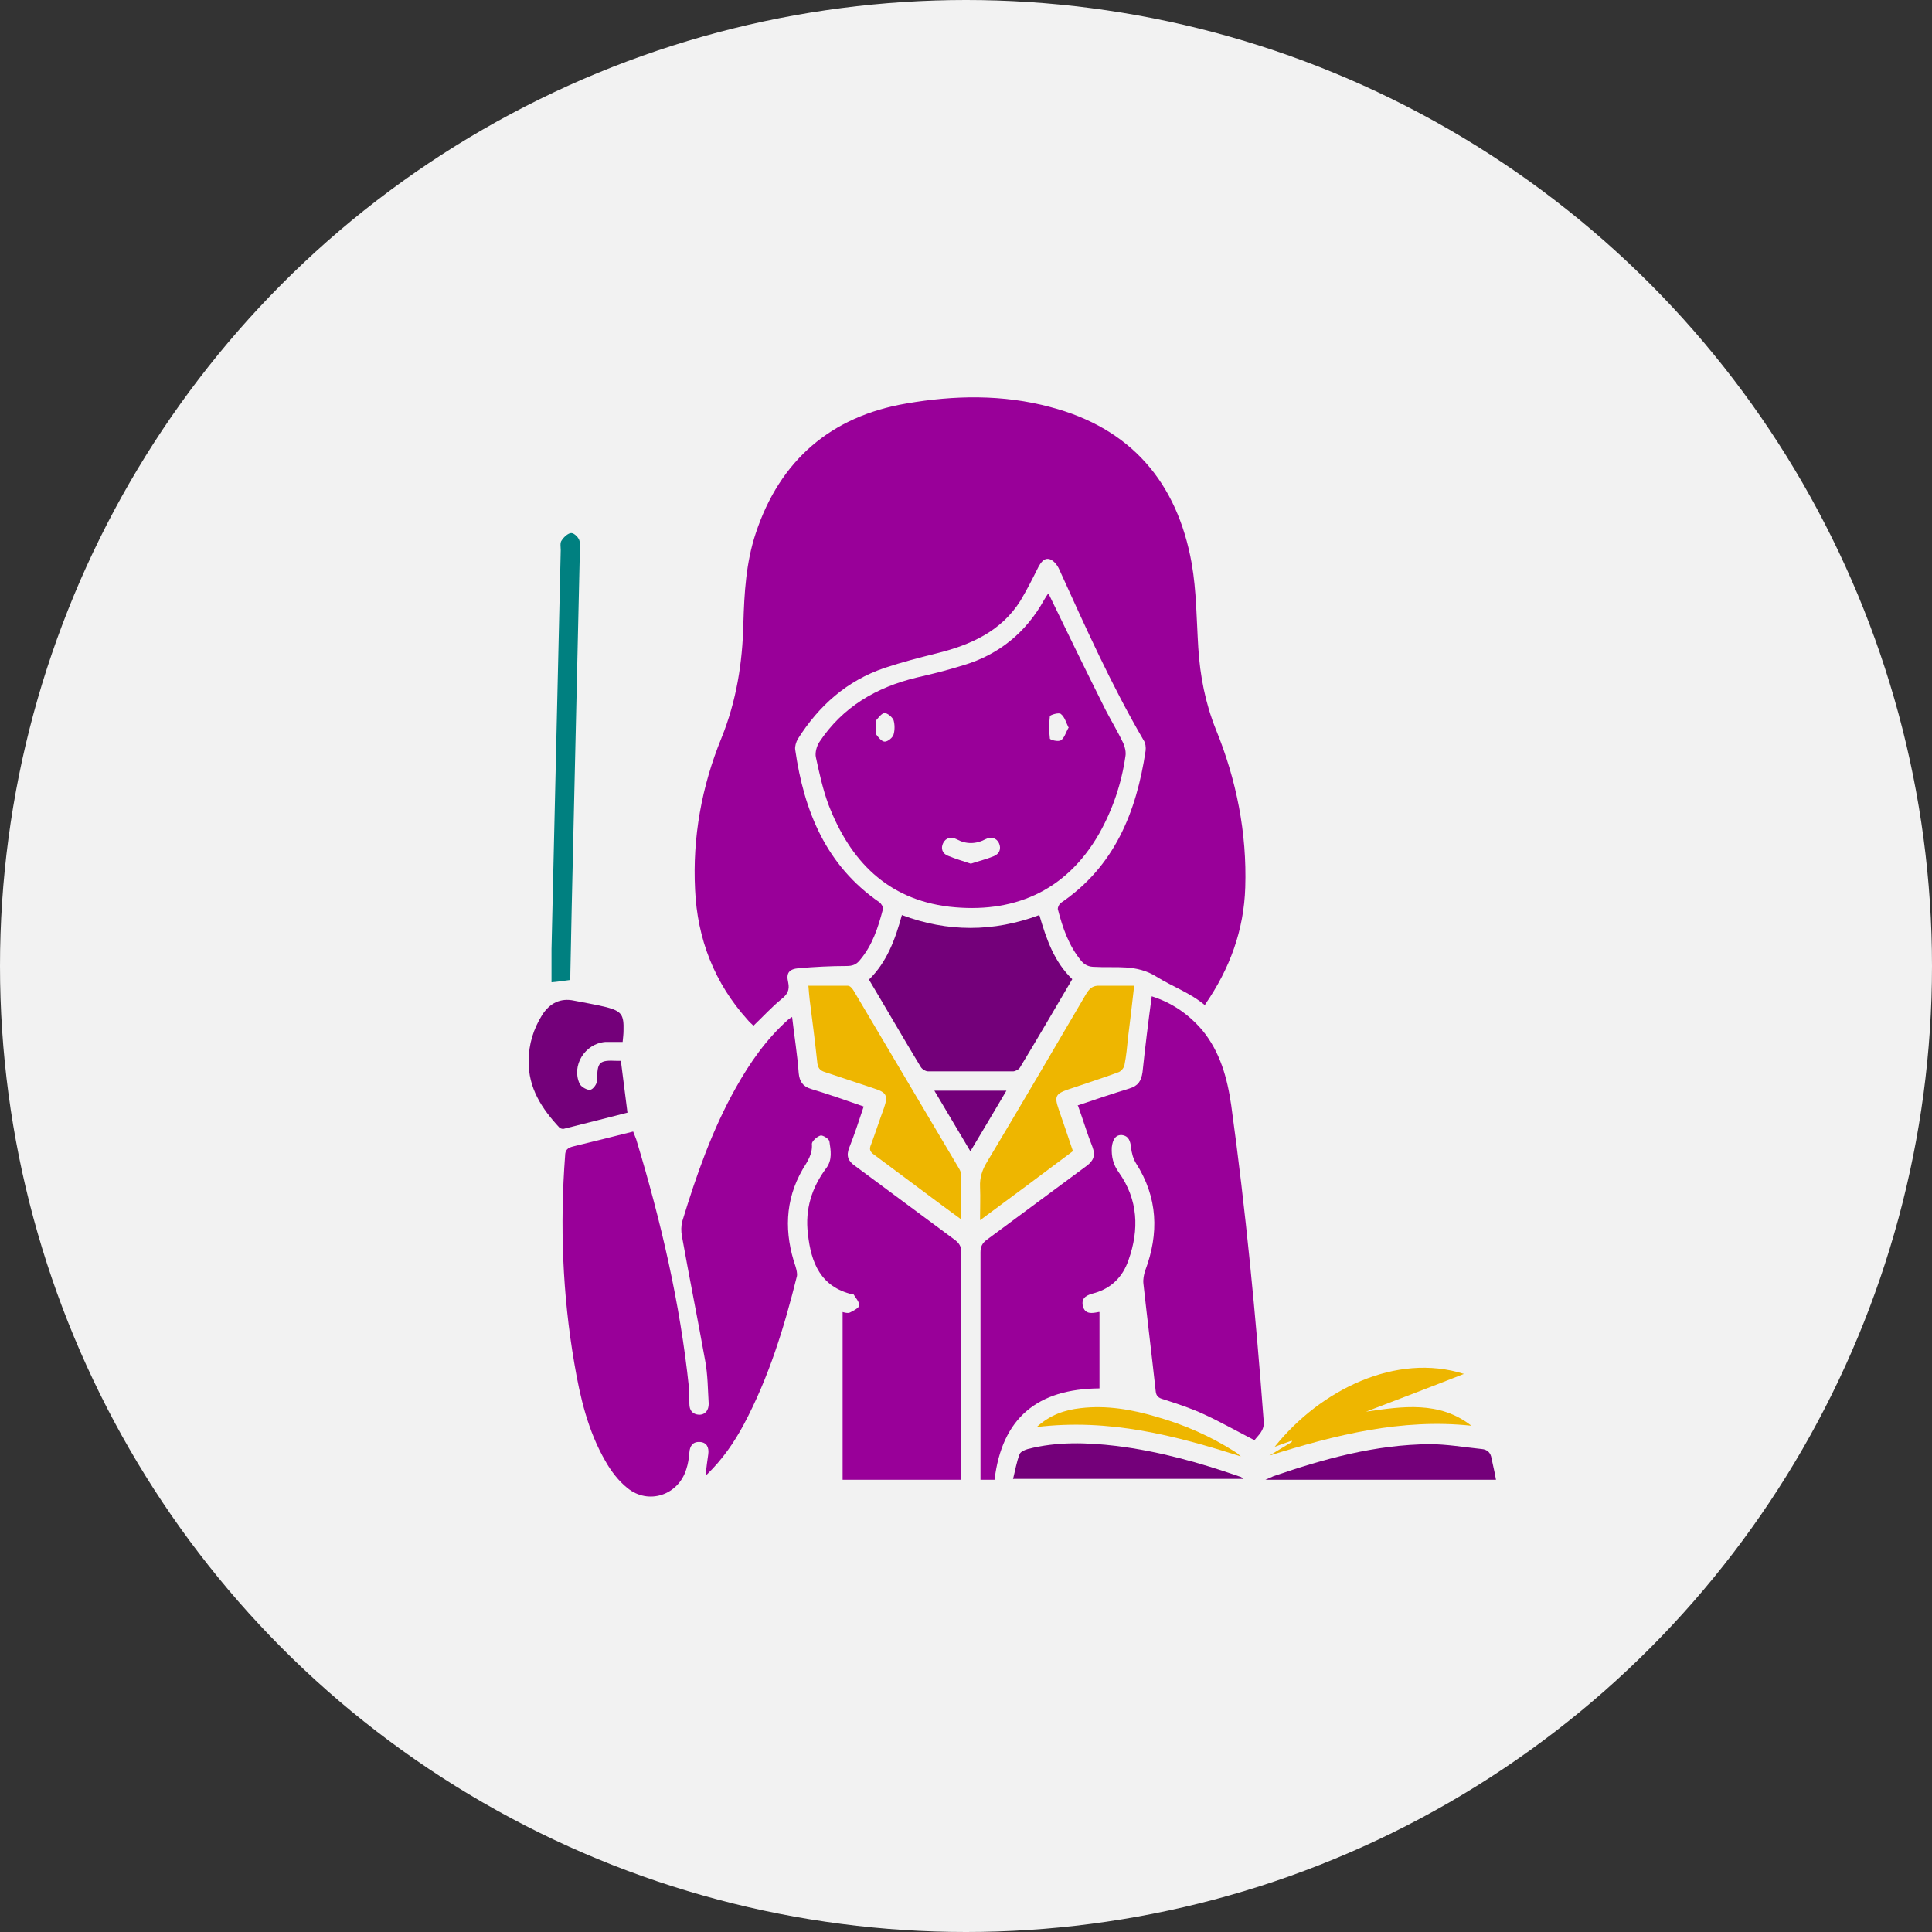 <?xml version="1.0" encoding="UTF-8"?>
<svg id="Layer_2" data-name="Layer 2" xmlns="http://www.w3.org/2000/svg" viewBox="0 0 44 44">
  <rect x="0" y="0" width="44" height="44" fill="#333333" stroke="none"/>
  <defs>
    <style>
      .cls-1 {
        fill: #f2f2f2;
      }

      .cls-2 {
        fill: teal;
      }

      .cls-3 {
        fill: #eeb600;
      }

      .cls-4 {
        fill: #74007a;
      }

      .cls-5 {
        fill: #909;
      }
    </style>
  </defs>
  <g id="Mega_Menu" data-name="Mega Menu">
    <g>
      <circle class="cls-1" cx="22" cy="22" r="22"/>
      <g>
        <path class="cls-5" d="m27.45,22.9c-.34-.29-.75-.43-1.1-.65-.47-.3-.94-.2-1.42-.23-.13,0-.22-.04-.3-.13-.29-.35-.43-.76-.54-1.19,0-.04.03-.1.06-.13,1.23-.83,1.73-2.07,1.94-3.47.01-.08,0-.18-.05-.25-.73-1.25-1.32-2.57-1.92-3.89-.04-.09-.12-.19-.2-.22-.13-.05-.21.06-.27.17-.13.26-.26.52-.41.77-.44.7-1.14,1.01-1.91,1.2-.4.1-.79.2-1.18.33-.86.29-1.5.86-1.98,1.62-.04.07-.07.17-.06.24.2,1.4.7,2.64,1.92,3.48.04.03.09.11.08.15-.11.42-.24.83-.53,1.17-.08.1-.17.13-.3.13-.36,0-.73.02-1.09.05-.22.02-.29.11-.24.32.04.18-.02.28-.16.39-.22.18-.41.39-.63.6-.04-.04-.09-.08-.13-.13-.76-.84-1.15-1.85-1.2-2.97-.06-1.19.15-2.35.6-3.45.34-.84.48-1.71.5-2.61.02-.69.06-1.39.28-2.05.55-1.67,1.72-2.67,3.43-2.96,1.09-.19,2.2-.21,3.28.08,1.83.48,2.89,1.71,3.22,3.56.11.63.11,1.28.15,1.92.04.64.16,1.26.4,1.86.47,1.15.71,2.36.67,3.6-.03.97-.35,1.85-.91,2.66Z"/>
        <path class="cls-5" d="m16.07,33.58c.02-.18.04-.32.06-.46.02-.15-.03-.27-.19-.28-.16-.01-.23.09-.24.24-.01.13-.03.26-.07.38-.18.59-.86.82-1.34.43-.2-.16-.37-.38-.5-.61-.4-.69-.58-1.46-.71-2.23-.27-1.57-.33-3.15-.21-4.73,0-.13.06-.18.18-.21.45-.11.9-.22,1.37-.34.02.06.05.12.07.18.56,1.85,1,3.73,1.2,5.65.01.12.01.25.01.37,0,.15.07.24.22.25.15,0,.22-.11.22-.25-.02-.33-.02-.66-.08-.98-.17-.95-.36-1.89-.53-2.84-.02-.11-.02-.23.01-.34.32-1.05.68-2.08,1.22-3.04.32-.57.69-1.1,1.18-1.54.02-.02.05-.04.1-.07.05.44.12.86.15,1.28.02.19.09.3.28.36.4.12.8.26,1.2.4-.11.33-.21.64-.33.94-.07.18-.03.3.13.41.76.56,1.52,1.13,2.28,1.69.09.07.14.14.14.26,0,1.68,0,3.35,0,5.03,0,.05,0,.11,0,.17h-2.7v-3.82s.12.04.17.01c.08-.04.2-.1.21-.16,0-.08-.08-.17-.13-.25,0,0-.01,0-.02,0-.73-.17-.95-.72-1.02-1.38-.07-.56.09-1.06.42-1.5.14-.19.1-.4.07-.6,0-.06-.15-.15-.2-.14-.08.02-.2.13-.2.19.02.23-.1.4-.21.58-.41.71-.42,1.46-.16,2.22.02.07.04.15.03.21-.29,1.17-.64,2.31-1.21,3.38-.22.41-.48.79-.84,1.14Z"/>
        <path class="cls-5" d="m24.53,25.18c.41-.14.8-.27,1.19-.39.2-.06.27-.17.3-.37.06-.57.13-1.14.21-1.73.47.15.84.41,1.15.77.41.5.57,1.09.66,1.71.33,2.39.56,4.79.74,7.2.02.21-.12.31-.21.43-.39-.2-.76-.41-1.15-.59-.3-.14-.61-.24-.92-.34-.11-.03-.17-.07-.18-.19-.09-.82-.19-1.63-.28-2.45-.01-.09.01-.2.04-.29.32-.85.29-1.67-.21-2.45-.06-.1-.1-.23-.11-.36-.02-.14-.05-.26-.21-.28-.14-.01-.21.1-.23.28-.01.21.03.39.16.57.44.62.47,1.3.22,2-.13.38-.39.64-.78.75-.15.04-.3.09-.26.29.05.2.21.17.36.14.01,0,.02,0,.02,0v1.74c-1.41.01-2.22.67-2.39,2.08h-.32c0-.07,0-.13,0-.19,0-1.66,0-3.33,0-4.99,0-.13.04-.21.15-.29.76-.56,1.51-1.12,2.27-1.68.16-.12.2-.24.13-.43-.12-.3-.21-.61-.33-.94Z"/>
        <path class="cls-5" d="m23.88,13.52c.43.89.86,1.77,1.3,2.65.13.25.28.5.4.75.04.09.07.21.05.31-.09.62-.29,1.21-.6,1.76-.77,1.34-1.99,1.82-3.41,1.66-1.42-.17-2.26-1.05-2.75-2.32-.13-.35-.21-.72-.29-1.09-.02-.1.02-.25.08-.34.53-.8,1.3-1.25,2.22-1.47.35-.08.71-.17,1.06-.28.81-.24,1.43-.75,1.84-1.49.03-.05.06-.1.09-.14,0,0,.01,0,.02-.01Zm-1.77,6.15c.18-.06.35-.1.52-.17.13-.05.18-.17.12-.3-.06-.12-.18-.15-.3-.09-.23.12-.45.12-.67,0-.12-.06-.24-.03-.3.09-.06.12-.02.24.11.29.17.07.34.12.52.18Zm2.23-3.09c-.06-.12-.09-.25-.18-.32-.04-.04-.24.02-.25.05-.02.17-.02.34,0,.51,0,.03.19.08.25.04.08-.05.11-.17.17-.28Zm-4.39-.02s0,0,0,0c0,.06-.02.13,0,.16.05.07.13.17.2.17.07,0,.18-.09.2-.16.03-.1.03-.23,0-.33-.03-.07-.14-.16-.2-.16-.07,0-.14.1-.2.17-.02.03,0,.1,0,.14Z"/>
        <path class="cls-4" d="m24.42,22.3c-.4.68-.79,1.35-1.19,2.01-.03.05-.11.09-.16.09-.64,0-1.29,0-1.93,0-.06,0-.14-.05-.17-.1-.4-.66-.78-1.32-1.18-1.99.41-.4.6-.92.75-1.47,1.04.39,2.08.39,3.13,0,.16.54.33,1.06.76,1.47Z"/>
        <path class="cls-3" d="m18.4,22.45c.32,0,.61,0,.91,0,.05,0,.1.06.13.11.8,1.35,1.6,2.7,2.4,4.05.03.05.05.1.05.15,0,.33,0,.65,0,1.01-.17-.12-.31-.23-.45-.33-.51-.38-1.02-.76-1.53-1.14-.1-.07-.12-.13-.07-.24.1-.27.19-.55.29-.82.1-.29.06-.36-.22-.45-.37-.12-.74-.25-1.11-.37-.14-.04-.18-.11-.19-.25-.05-.47-.11-.93-.17-1.4-.01-.1-.02-.19-.03-.33Z"/>
        <path class="cls-3" d="m24.43,26.22c-.69.52-1.38,1.03-2.11,1.57,0-.28.01-.52,0-.76-.01-.21.05-.39.16-.57.76-1.27,1.51-2.55,2.26-3.83.08-.13.16-.19.31-.18.25,0,.5,0,.78,0-.05.43-.09.8-.14,1.18-.02.21-.04.42-.08.62-.01.07-.08.15-.14.17-.38.14-.76.26-1.14.39-.29.1-.32.16-.22.45.11.32.22.64.33.97Z"/>
        <path class="cls-4" d="m14.14,24.16c.05.4.1.78.15,1.18-.48.12-.97.25-1.46.37-.03,0-.07-.01-.09-.03-.4-.43-.71-.9-.7-1.52,0-.38.11-.73.31-1.05.17-.26.41-.39.73-.32.25.05.5.09.74.15.34.09.39.18.38.53,0,.08-.01.16-.02.26-.14,0-.27,0-.4,0-.46.04-.77.54-.58.95.03.07.17.15.24.14.07-.01.16-.14.16-.22,0-.41.04-.46.45-.44.03,0,.06,0,.1,0Z"/>
        <path class="cls-2" d="m12.97,22.32c-.15.02-.28.04-.41.05,0-.25,0-.5,0-.75.07-3.03.14-6.06.21-9.09,0-.07-.02-.17.02-.22.05-.08.15-.17.22-.17.07,0,.18.11.19.19.03.15,0,.31,0,.46-.06,2.63-.12,5.26-.18,7.88-.01.49-.02.98-.03,1.47,0,.05,0,.11-.01.17Z"/>
        <path class="cls-3" d="m28.91,33.15c.17-.1.34-.21.51-.31,0,0,0-.02,0-.03-.12.04-.25.09-.39.14,1.04-1.3,2.77-2.15,4.31-1.66-.76.3-1.5.58-2.23.86.83-.12,1.67-.25,2.4.32-1.59-.17-3.1.21-4.6.68Z"/>
        <path class="cls-4" d="m34.08,33.7h-5.26c.09-.04.14-.06.18-.08,1.16-.4,2.33-.72,3.56-.73.39,0,.79.07,1.18.11.13.01.21.08.23.22.03.15.07.3.1.48Z"/>
        <path class="cls-4" d="m23.07,33.69c.05-.2.08-.39.15-.57.02-.06.12-.1.19-.12.66-.17,1.34-.15,2.01-.07.97.12,1.9.38,2.82.7.02,0,.04.02.08.05h-5.24Z"/>
        <path class="cls-3" d="m23.61,32.5c.31-.28.64-.39,1-.43.59-.07,1.17.03,1.74.2.63.18,1.22.44,1.77.79.05.03.1.07.14.11-1.5-.48-3.01-.87-4.65-.67Z"/>
        <path class="cls-4" d="m21.29,24.84h1.63c-.27.46-.54.91-.82,1.38-.28-.47-.54-.91-.82-1.38Z"/>
      </g>
    </g>
  </g>
</svg>